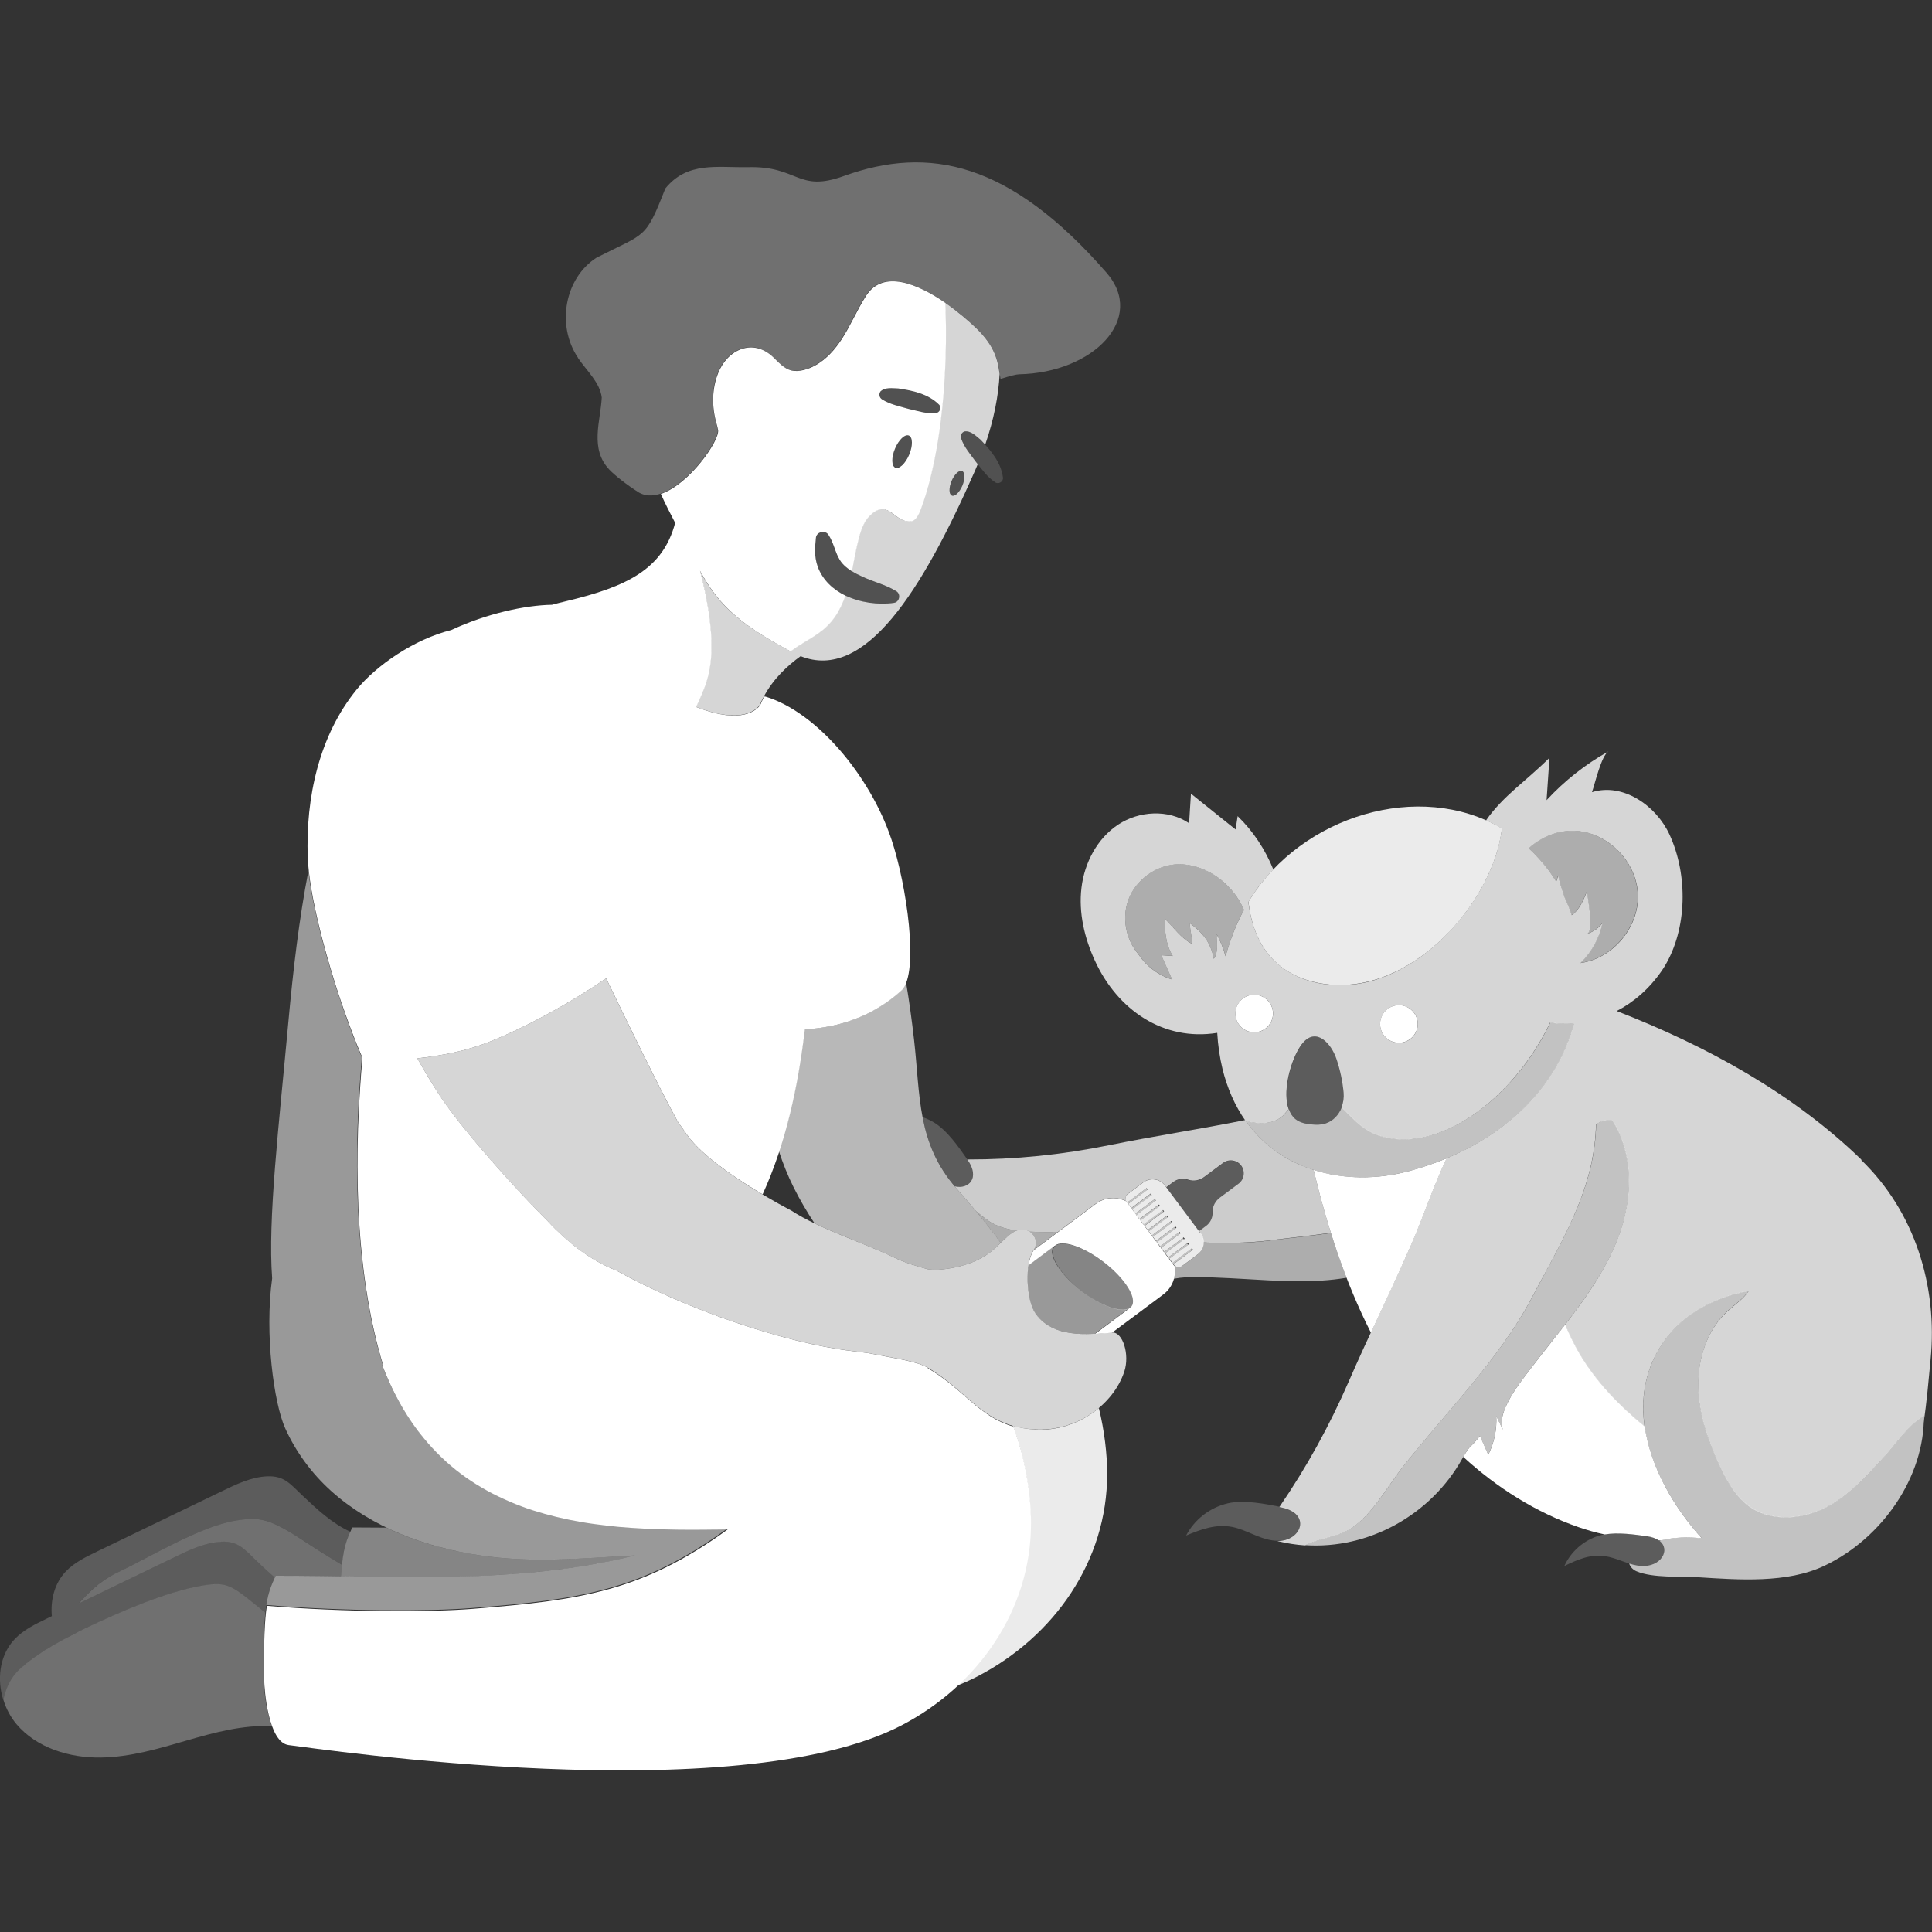 <svg viewBox="0 0 300 300" xmlns="http://www.w3.org/2000/svg"><rect x="0" y="0" width="300" height="300" fill="#333333" stroke="none"/><g fill="#fff"><path d="m 190.61 233.45 c -2.73 .63 -5.15 2.51 -6.43 4.99 2.31 -.97 4.67 -1.84 7.2 -1.33 2.15 .44 4.04 1.78 6.2 2.08 4.42 .62 6.42 -4.17 1.45 -5.16 -2.56 -.51 -5.84 -1.18 -8.41 -.59 z" opacity=".2"/><path d="m 248.32 238.45 c -2.37 .7 -4.4 2.47 -5.41 4.72 1.99 -.98 4.01 -1.86 6.27 -1.54 1.91 .27 3.65 1.36 5.56 1.52 3.92 .32 5.43 -4 1.01 -4.61 -2.28 -.32 -5.21 -.74 -7.43 -.09 z" opacity=".2"/><path d="m 204.68 152.62 c 12.18 2.42 23.82 -8.75 27.48 -19.42 .51 -1.47 .88 -3.02 1.05 -4.57 -12.82 -7.52 -30.99 -1.97 -39.14 11.05 -.07 .12 -.14 .24 -.21 .36 .65 5.97 3.69 11.16 10.82 12.58 z" opacity=".9"/><path d="m 199.78 170.06 c .03 1.54 .42 2.9 1.36 3.7 .69 .58 1.61 .76 2.51 .84 .72 .07 1.47 .07 2.16 -.14 2 -.62 3.05 -2.82 2.87 -4.8 -.17 -1.81 -.55 -3.6 -1.14 -5.32 -.78 -2.27 -3.03 -4.87 -5.15 -2.47 -1.31 1.49 -2.65 5.18 -2.6 8.19 z" opacity=".2"/><path d="m 194.75 154.46 c 1.61 0 2.92 1.3 2.92 2.91 0 1.62 -1.31 2.92 -2.92 2.92 s -2.92 -1.3 -2.92 -2.92 c 0 -1.61 1.31 -2.91 2.92 -2.91 z"/><path d="m 217.22 156.08 c 1.61 0 2.92 1.31 2.92 2.92 0 1.62 -1.31 2.92 -2.92 2.92 -1.62 0 -2.92 -1.3 -2.92 -2.92 0 -1.61 1.3 -2.92 2.92 -2.92 z"/><path d="m 89.75 55.58 c 1.36 2.01 3.41 3.81 3.69 6.15 -.19 3.71 -1.92 7.96 1.21 11.23 .82 .85 2.63 2.31 4.6 3.54 4.88 2.69 12.62 -7.81 12.2 -9.8 -.07 -.34 -.16 -.68 -.25 -1.01 -.74 -2.6 -.7 -5.33 .26 -7.78 1.45 -3.69 5.41 -5.49 8.55 -2.49 .85 .81 1.66 1.77 2.79 2.06 .63 .17 1.31 .1 1.94 -.06 2.51 -.62 4.47 -2.59 5.89 -4.75 s 2.4 -4.57 3.79 -6.75 c 3.95 -6.2 13.94 1.92 17.15 5.01 3.42 3.31 3.41 5.7 3.79 7.91 1.43 -.45 2.43 -.71 2.87 -.72 11.55 -.23 19.78 -8.67 13.59 -15.77 -15.03 -17.25 -27.6 -19.77 -40.78 -15.02 -7.25 2.62 -7.03 -1.59 -14.9 -1.37 -4.8 .08 -9.41 -.91 -12.83 3.31 -3.13 7.98 -2.97 6.82 -10.68 10.74 -4.94 3.18 -6.29 10.5 -2.87 15.56 z" opacity=".3"/><ellipse cx="148.61" cy="75.05" opacity=".15" rx="2.07" ry=".91" transform="matrix(.388 -.922 .922 .388 21.77 182.89)"/><ellipse cx="140.08" cy="70.12" opacity=".15" rx="2.71" ry="1.19" transform="matrix(.388 -.922 .922 .388 21.09 172.01)"/><path d="m 145.29 64.14 c -1.54 .13 -2.84 -.35 -4.28 -.66 -1.41 -.42 -2.78 -.66 -4.07 -1.47 -.4 -.26 -.51 -.79 -.26 -1.18 .68 -.75 1.93 -.53 2.81 -.51 2.25 .33 4.65 .84 6.33 2.52 .43 .46 .1 1.27 -.52 1.3 z" opacity=".15"/><path d="m 154.54 74.89 c -1.3 -.84 -2.04 -2.02 -2.99 -3.14 -.86 -1.19 -1.8 -2.22 -2.32 -3.66 -.16 -.45 .08 -.94 .52 -1.09 .99 -.17 1.85 .76 2.53 1.31 1.58 1.64 3.17 3.51 3.46 5.87 .06 .63 -.7 1.07 -1.21 .71 z" opacity=".15"/><path d="m 138.83 93.62 c -4.41 .63 -10.16 -1.07 -11.89 -5.61 -.64 -1.8 -.4 -3.26 -.3 -4.48 .05 -.99 1.45 -1.33 1.96 -.5 .8 1.23 .98 2.51 1.6 3.61 .64 1.32 2.19 2.22 3.57 2.84 1.75 .86 3.7 1.27 5.4 2.32 .77 .44 .53 1.69 -.34 1.82 z" opacity=".15"/><path d="m 172.75 206.92 c -2.39 .05 -8.89 1.38 -11.95 -2.95 -1.5 -2.12 -1.68 -7.86 -.33 -9.82 1.07 -1.56 -.27 -2.98 -1.18 -3.17 -2.17 -.47 -3.44 1.93 -5.65 3.56 -2.11 1.56 -4.81 2.32 -7.39 2.58 -.69 .07 -1.4 .05 -2.13 -.02 -1.83 -.49 -3.64 -1.03 -5.36 -1.87 -4.71 -2.29 -11.52 -4.39 -15.91 -7.27 -.01 0 -12.36 -6.34 -16.15 -11.72 -.47 -.67 -.96 -1.36 -1.46 -2.06 -3.07 -5.55 -8.75 -17.36 -11.13 -22.27 -5.77 3.97 -12.66 7.7 -18.25 9.91 -3.37 1.33 -7.16 2.08 -11.06 2.52 .97 1.72 2.04 3.52 3.18 5.33 3.44 5.41 12.5 15.46 17.05 19.93 3.62 3.9 7.26 6.37 10.62 7.65 10.76 6.03 26.29 11.32 36.65 12.53 .8 .09 1.66 .21 2.54 .33 3.63 .72 7.4 1.2 9.16 2.23 6.54 3.81 8.61 9.14 16.63 9.62 6.47 .39 12.25 -3.8 13.96 -9.01 .85 -2.61 -.23 -6.08 -1.85 -6.04 z" opacity=".8"/><path d="m 42.67 244.96 c -.95 -.81 -1.86 -1.67 -2.76 -2.52 -1.92 -1.82 -2.85 -3.16 -5.58 -3.05 -2.56 .1 -5 1.29 -7.26 2.38 -4.94 2.38 -9.87 4.77 -14.81 7.15 1.9 -2.02 3.3 -3.45 6.02 -4.75 5.03 -2.42 12.75 -7.12 18.26 -8.04 3.85 -.64 5.36 -.38 11.13 3.46 .8 .53 3.05 1.97 5.45 3.4 .27 -2.62 .73 -3.83 1.3 -5.14 -.03 -.01 -.05 -.02 -.08 -.03 -2.82 -1.3 -5.12 -3.47 -7.38 -5.6 -1.88 -1.77 -2.78 -3.08 -5.45 -2.98 -2.5 .1 -4.88 1.26 -7.09 2.33 -6.46 3.12 -12.92 6.24 -19.38 9.36 -1.71 .83 -3.47 1.68 -4.79 3.05 -1.77 1.84 -2.43 4.42 -2.2 6.97 -.28 .14 -.56 .27 -.84 .41 -1.76 .85 -3.55 1.72 -4.9 3.13 -2.21 2.3 -2.76 5.72 -1.98 8.84 .05 .22 .13 .43 .2 .64 .34 -1.64 1.01 -3.19 2.08 -4.32 2.41 -2.55 7.46 -5.27 10.63 -6.79 5.16 -2.48 12.55 -5.7 18.19 -6.64 3.94 -.66 4.56 .02 9.21 3.77 .19 .16 .38 .29 .57 .44 .3 -2.84 .82 -4 1.47 -5.47 z" opacity=".2"/><path d="m 34.33 239.39 c 2.73 -.11 3.66 1.23 5.58 3.05 .9 .85 1.81 1.71 2.76 2.52 .04 -.09 .08 -.18 .12 -.28 3.41 -.01 6.8 .04 10.18 .09 .04 -.66 .09 -1.25 .14 -1.78 -2.4 -1.43 -4.65 -2.87 -5.45 -3.4 -5.77 -3.84 -7.29 -4.1 -11.13 -3.46 -5.51 .92 -13.22 5.63 -18.26 8.04 -.37 .18 -.7 .35 -1.02 .53 -.11 .06 -.21 .13 -.31 .19 -.21 .12 -.41 .24 -.6 .37 -.12 .08 -.22 .15 -.33 .23 -.17 .12 -.33 .23 -.49 .35 -.11 .08 -.22 .17 -.32 .25 -.15 .12 -.3 .24 -.44 .37 -.1 .09 -.21 .18 -.31 .27 -.14 .13 -.29 .27 -.43 .4 -.1 .09 -.19 .18 -.29 .28 -.15 .15 -.3 .3 -.46 .46 -.09 .09 -.18 .18 -.26 .27 -.19 .2 -.39 .4 -.58 .62 -.05 .06 -.1 .11 -.16 .17 4.94 -2.38 9.87 -4.77 14.81 -7.15 2.26 -1.09 4.7 -2.28 7.26 -2.38 z" opacity=".3"/><path d="m 40.95 260.83 c -.07 -5.06 .03 -8.22 .26 -10.41 -.19 -.15 -.38 -.28 -.57 -.44 -4.65 -3.76 -5.27 -4.43 -9.21 -3.77 -5.64 .94 -13.03 4.17 -18.19 6.64 -.26 .12 -.53 .26 -.81 .4 -.07 .03 -.13 .06 -.2 .1 -.59 .3 -1.22 .62 -1.87 .97 -.04 .02 -.08 .04 -.12 .06 -2.79 1.5 -5.89 3.42 -7.63 5.26 -1.07 1.14 -1.75 2.68 -2.08 4.32 .43 1.38 1.11 2.68 2.04 3.78 3.13 3.69 8.23 5.24 13.08 5.17 9.27 -.14 17.39 -5.27 26.56 -4.88 -1.02 -2.68 -1.25 -6.4 -1.27 -7.2 z" opacity=".3"/><path d="m 98.6 241.52 c -8.48 .44 -15.78 1.24 -24.18 -.02 -4.97 -.75 -9.9 -2.12 -14.42 -4.29 -1.76 -.02 -3.53 -.03 -5.3 -.03 -.84 1.89 -1.47 3.12 -1.74 7.6 15.35 .21 30.49 .51 45.63 -3.25 z" opacity=".4"/><path d="m 59.33 211.99 c .04 0 .09 .01 .13 .01 -4.8 -15.67 -4.46 -34.46 -3.27 -47.81 -3.11 -7.16 -7.39 -20.59 -8.3 -28.96 -1.46 7.53 -2.38 15.48 -3.1 23.33 -1.5 16.38 -3.22 30.8 -2.53 39.94 -1.2 8.64 .28 19.42 2.02 23.27 1.65 3.67 4.12 7.02 7.11 9.72 6.31 5.69 14.64 8.74 23.04 10.01 8.4 1.26 15.69 .47 24.18 .02 -18.48 4.59 -36.95 3.14 -55.81 3.16 -.6 1.37 -1.11 2.39 -1.44 4.54 11.82 .99 25.18 1.02 31.99 .47 16.64 -1.34 26.22 -2.63 39.57 -12.33 -18.93 .26 -43.77 .32 -53.58 -25.39 z" opacity=".5"/><path d="m 143 78.84 c -.25 .67 -.72 1.94 -1.56 2.07 -2.53 .38 -3.42 -3.49 -6.21 -1.08 -1.01 .87 -1.51 2.19 -1.86 3.47 -.49 1.76 -.78 3.57 -1.14 5.37 .5 .31 1.02 .57 1.53 .8 1.75 .86 3.7 1.27 5.4 2.32 .77 .44 .53 1.69 -.34 1.82 -2.43 .35 -5.25 -.02 -7.6 -1.16 -.4 1.14 -.9 2.24 -1.57 3.22 -.38 .56 -.82 1.08 -1.31 1.56 -.38 .36 -.79 .69 -1.22 1 -.07 .05 -.13 .1 -.2 .14 -.05 .04 -.1 .07 -.15 .1 -.55 .38 -1.12 .74 -1.69 1.09 s -.01 .01 -.01 .01 c -.35 .21 -.69 .42 -1.03 .64 -.46 .29 -.9 .59 -1.32 .9 -8.82 -4.63 -11.58 -7.94 -14.07 -12.52 .17 .6 .32 1.2 .46 1.81 .1 .42 .19 .85 .28 1.28 .04 .18 .08 .36 .12 .55 .04 .2 .08 .4 .11 .6 .08 .43 .16 .86 .23 1.29 .11 .66 .21 1.33 .29 1.99 .39 3.12 .5 6.35 -.38 9.37 -.15 .53 -.34 1.04 -.54 1.55 -.04 .11 -.08 .21 -.13 .32 -.33 .81 -.69 1.6 -1.05 2.4 .5 .2 .99 .37 1.44 .52 6.33 2.07 8.24 -.4 8.52 -.84 .19 -.45 .39 -.88 .62 -1.29 1.45 -2.72 3.64 -4.77 5.7 -6.25 9.97 3.96 18.79 -10 27.07 -28.78 .15 -.35 .29 -.69 .43 -1.03 -.09 -.11 -.17 -.22 -.26 -.33 -.86 -1.19 -1.8 -2.22 -2.32 -3.66 -.16 -.45 .08 -.94 .52 -1.09 .99 -.17 1.85 .76 2.53 1.31 .23 .24 .46 .49 .69 .74 1.36 -3.94 2.06 -7.6 2.24 -10.97 -.3 -2.01 -.63 -4.22 -3.67 -7.15 -1.04 -1 -2.8 -2.54 -4.83 -3.94 .45 10.16 -.51 23.11 -3.73 31.85 z m 4.76 -4.15 c .44 -1.05 1.18 -1.75 1.64 -1.55 s .48 1.21 .04 2.26 -1.18 1.75 -1.64 1.55 -.48 -1.21 -.04 -2.26 z" opacity=".8"/><path d="m 186.4 191.48 l -5.51 -7.39 c -.79 -1.06 -2.29 -1.28 -3.35 -.49 l -2.41 1.8 c -.4 .3 -.48 .86 -.18 1.25 l .07 .09 3.02 -2.25 .16 .21 -3.02 2.25 .48 .64 3.02 -2.25 .16 .21 -3.02 2.25 .48 .64 3.02 -2.25 .16 .21 -3.02 2.25 .48 .64 3.02 -2.25 .16 .21 -3.02 2.25 .48 .64 3.02 -2.25 .16 .21 -3.02 2.25 .48 .64 3.02 -2.25 .16 .21 -3.02 2.25 .48 .64 3.02 -2.25 .16 .21 -3.02 2.25 .48 .64 3.02 -2.25 .16 .21 -3.02 2.25 .48 .64 3.02 -2.25 .16 .21 -3.02 2.25 .48 .64 3.02 -2.25 .16 .21 -3.02 2.25 .48 .64 3.02 -2.25 .16 .21 -3.02 2.25 .48 .64 3.02 -2.25 .16 .21 -3.02 2.25 .08 .11 c .3 .4 .86 .48 1.25 .18 l 2.41 -1.8 c 1.06 -.79 1.28 -2.29 .49 -3.35 z" opacity=".9"/><path d="m 174.73 185.59 h 3.76 v .27 h -3.76 z" opacity=".7" transform="matrix(.802 -.597 .597 .802 -75.97 142.25)"/><path d="m 175.36 186.45 h 3.76 v .27 h -3.76 z" opacity=".7" transform="matrix(.802 -.597 .597 .802 -76.36 142.82)"/><path d="m 176 187.3 h 3.76 v .27 h -3.76 z" opacity=".7" transform="matrix(.802 -.597 .597 .802 -76.74 143.35)"/><path d="m 176.63 188.15 h 3.76 v .27 h -3.76 z" opacity=".7" transform="matrix(.802 -.597 .597 .802 -77.12 143.92)"/><path d="m 177.26 189 h 3.76 v .27 h -3.76 z" opacity=".7" transform="matrix(.802 -.597 .597 .802 -77.5 144.42)"/><path d="m 179.17 191.56 h 3.76 v .27 h -3.76 z" opacity=".7" transform="matrix(.802 -.597 .597 .802 -78.65 146.1)"/><path d="m 179.81 192.41 h 3.76 v .27 h -3.76 z" opacity=".7" transform="matrix(.802 -.597 .597 .802 -79.04 146.64)"/><path d="m 181.71 194.97 h 3.76 v .27 h -3.76 z" opacity=".7" transform="matrix(.802 -.597 .597 .802 -80.19 148.27)"/><path d="m 181.08 194.12 h 3.76 v .27 h -3.76 z" opacity=".7" transform="matrix(.802 -.597 .597 .802 -79.8 147.74)"/><path d="m 178.54 190.71 h 3.76 v .27 h -3.76 z" opacity=".7" transform="matrix(.802 -.597 .597 .802 -78.27 145.54)"/><path d="m 177.9 189.86 h 3.76 v .27 h -3.76 z" opacity=".7" transform="matrix(.802 -.597 .597 .802 -77.89 145.01)"/><path d="m 180.44 193.26 h 3.76 v .27 h -3.76 z" opacity=".7" transform="matrix(.802 -.597 .597 .802 -79.42 147.2)"/><path d="m 192.72 181.03 c -.66 -.89 -1.93 -1.08 -2.82 -.41 l -2.9 2.16 c -.71 .53 -1.65 .73 -2.49 .44 -.76 -.26 -1.63 -.16 -2.32 .35 l -1.1 .82 5.08 6.82 1.1 -.82 c .69 -.51 1.04 -1.32 1 -2.12 -.04 -.89 .42 -1.73 1.13 -2.26 l 2.9 -2.16 c .89 -.66 1.08 -1.93 .41 -2.82 z" opacity=".2"/><ellipse cx="169.65" cy="198.2" opacity=".4" rx="2.83" ry="7.6" transform="matrix(.611 -.792 .792 .611 -90.91 211.53)"/><path d="m 219.08 193.42 c 1.91 -4.39 3.47 -9.15 5.56 -13.56 -1.91 .8 -3.9 1.47 -5.93 2.01 -4.81 1.28 -10.02 1.3 -14.74 -.21 2.11 8.76 4.87 17.34 8.91 25.28 2.09 -4.49 4.24 -9.02 6.2 -13.53 z"/><path d="m 248.19 198.38 c 1.13 -1.86 2.13 -3.78 2.93 -5.8 2.08 -5.25 2.65 -11.33 .41 -16.51 -.32 -.74 -.71 -1.45 -1.15 -2.13 -.88 -.11 -1.76 .07 -2.53 .63 -.2 10.16 -5.48 18.35 -10.02 27 -4.95 9.42 -13.51 17.93 -20.09 26.32 -2.49 3.18 -5.01 7.99 -8.67 9.83 -1.98 1 -4.45 1.2 -6.42 2.21 9.84 .67 19.5 -4.67 24.38 -13.38 1.41 -2.52 .98 -1.32 2.77 -3.58 .43 .98 .86 1.96 1.29 2.93 .92 -1.86 1.36 -3.96 1.24 -6.03 l 1.1 2.29 c -1.34 -2.78 2.89 -7.84 4.36 -9.79 3.45 -4.57 7.38 -9.04 10.39 -13.99 z" opacity=".7"/><path d="m 292.63 226.14 c -2.7 2.94 -5.36 5.96 -8.96 7.83 -3.74 1.95 -8.59 2.37 -12.02 -.09 -2.07 -1.48 -3.37 -3.77 -4.47 -6.06 -1.89 -3.93 -3.37 -8.15 -3.46 -12.5 -.09 -4.36 1.37 -8.89 4.6 -11.81 1.11 -1 2.45 -1.89 3.24 -3.1 -5.65 1.03 -10.81 3.92 -13.79 8.77 -6.07 9.88 -.56 21.9 6.48 29.67 -2.23 -.24 -4.48 -.17 -6.59 .39 1.84 1.4 .24 4.17 -2.92 3.91 -.6 -.05 -1.18 -.19 -1.76 -.37 .15 .53 .61 .99 1.14 1.21 2.57 1.08 6.79 .75 9.53 .92 6.3 .4 13.85 .98 19.65 -1.78 9 -4.28 15.56 -13.83 15.44 -23.31 -2.46 1.46 -4.24 4.27 -6.12 6.32 z" opacity=".7"/><path d="m 255.4 221.51 c -3.97 -3.26 -7.51 -6.88 -10.14 -11.34 -.85 -1.45 -1.58 -2.96 -2.22 -4.5 -1.75 2.26 -3.55 4.47 -5.24 6.7 -1.48 1.96 -5.7 7.01 -4.36 9.79 l -1.1 -2.29 c .12 2.07 -.32 4.17 -1.24 6.03 -.43 -.98 -.86 -1.96 -1.29 -2.93 -1.71 2.16 -1.4 1.18 -2.59 3.26 5.21 4.77 11.26 8.61 17.91 10.91 1.36 .47 2.7 .84 4.04 1.13 2.09 -.36 4.59 0 6.59 .28 .78 .11 1.37 .34 1.8 .63 .12 0 .25 .01 .37 .01 2.04 -.5 4.19 -.55 6.33 -.32 -4.26 -4.7 -7.95 -10.95 -8.86 -17.35 z"/><path d="m 190.31 148.48 c .7 -2.56 1.66 -5 2.85 -7.2 -.99 -2.29 -2.71 -4.28 -4.86 -5.57 -1.59 -.95 -3.42 -1.54 -5.27 -1.52 -3.38 .04 -6.63 2.33 -7.81 5.5 -1.05 2.8 -.41 6.14 1.5 8.42 1.25 1.87 3.13 3.33 5.28 3.97 -.56 -1.26 -1.12 -2.51 -1.68 -3.77 .6 .04 1.19 .08 1.79 .13 -1.17 -1.84 -1.22 -4 -1.27 -5.81 1.28 1.2 2.6 3.14 4.27 3.92 .05 -.79 -.39 -2.4 -.34 -3.2 2.03 1.49 3.25 3.05 3.7 5.52 .74 -.93 .45 -2.43 .46 -3.8 .54 .91 1.01 2.13 1.39 3.41 z" opacity=".6"/><path d="m 248.14 129.89 c -3.85 -1.8 -7.93 -.74 -10.79 1.81 1.12 1.03 2.17 2.19 3.14 3.49 .41 .55 .79 1.13 1.14 1.71 .1 -.32 .2 -.63 .31 -.94 .21 1.01 .61 2.2 1 3.38 .42 .9 .77 1.82 1.09 2.76 1.17 -.75 1.85 -2.4 2.37 -3.68 .07 .73 1.15 6.26 0 6.58 .95 -.29 1.8 -.88 2.41 -1.66 -.49 2.34 -1.7 4.53 -3.42 6.19 5.05 -.7 9.14 -5.61 8.92 -10.7 -.17 -3.82 -2.76 -7.34 -6.18 -8.94 z" opacity=".6"/><path d="m 289.04 180.07 c -10.6 -10.27 -23.96 -17.63 -38 -23.08 2.63 -1.36 5.05 -3.44 6.98 -6.23 .16 -.23 .32 -.47 .46 -.71 3.53 -5.82 3.64 -14.21 .77 -20.44 -2.09 -4.55 -7.27 -8.1 -12.05 -6.6 .46 -1.28 1.45 -5.7 2.57 -6.34 -3.58 2 -6.84 4.57 -9.62 7.58 .15 -2.19 .3 -4.39 .45 -6.58 -3.58 3.58 -7.2 5.9 -9.85 9.72 .84 .37 1.65 .79 2.45 1.25 -.17 1.55 -.55 3.1 -1.05 4.57 -1.12 3.25 -2.97 6.54 -5.36 9.48 -.67 .82 -1.38 1.62 -2.12 2.38 -.03 .03 -.06 .06 -.09 .09 -.74 .75 -1.51 1.46 -2.32 2.13 -.04 .03 -.07 .06 -.11 .09 -.37 .3 -.74 .6 -1.12 .88 -.04 .03 -.09 .07 -.13 .1 -.81 .6 -1.66 1.15 -2.52 1.65 -.08 .05 -.16 .09 -.24 .14 -.4 .22 -.8 .44 -1.2 .64 -.03 .02 -.07 .04 -.1 .05 -.44 .21 -.88 .41 -1.33 .6 -.08 .04 -.17 .07 -.25 .1 -.37 .15 -.74 .28 -1.11 .41 -.1 .04 -.21 .07 -.31 .11 -.45 .14 -.91 .28 -1.37 .39 -.02 .01 -.04 .01 -.06 .01 -.43 .1 -.87 .19 -1.3 .26 -.12 .02 -.25 .04 -.37 .06 -.38 .06 -.75 .1 -1.13 .13 -.09 .01 -.19 .02 -.28 .03 -.46 .03 -.92 .05 -1.39 .04 -.11 0 -.22 -.01 -.33 -.01 -.37 -.01 -.74 -.03 -1.11 -.07 -.13 -.01 -.27 -.02 -.4 -.04 -.47 -.05 -.94 -.12 -1.42 -.22 -1.12 -.22 -2.13 -.55 -3.05 -.95 -.01 -.01 -.02 -.01 -.04 -.02 -1.01 -.44 -1.91 -.97 -2.7 -1.59 -.38 -.3 -.74 -.61 -1.07 -.94 -.01 -.01 -.02 -.02 -.03 -.02 -.66 -.67 -1.24 -1.4 -1.72 -2.19 -.01 -.02 -.03 -.04 -.04 -.06 -.22 -.36 -.42 -.74 -.61 -1.12 -.02 -.05 -.05 -.09 -.07 -.14 -.38 -.81 -.69 -1.66 -.93 -2.54 -.03 -.1 -.05 -.2 -.08 -.3 -.09 -.34 -.16 -.68 -.23 -1.02 -.02 -.12 -.05 -.24 -.07 -.36 -.08 -.44 -.14 -.88 -.19 -1.33 .07 -.12 .14 -.24 .21 -.36 .26 -.42 .54 -.83 .82 -1.24 .04 -.05 .08 -.1 .11 -.15 .25 -.36 .51 -.71 .78 -1.05 .01 -.02 .03 -.03 .04 -.05 .6 -.77 1.24 -1.5 1.91 -2.2 -1.26 -3.1 -3.13 -5.95 -5.54 -8.28 -.11 .69 -.21 1.38 -.32 2.07 -2.31 -1.85 -4.62 -3.71 -6.93 -5.56 -.1 1.53 -.19 3.06 -.29 4.59 -3.22 -2.19 -7.77 -1.93 -11.02 .22 s -5.23 5.93 -5.69 9.79 c -.47 3.87 .46 7.81 2.09 11.35 3.5 7.62 10.62 12.53 18.99 11.19 .11 1.91 .38 3.79 .82 5.61 .72 2.93 1.9 5.68 3.59 8.08 2.28 .57 4.61 .51 6.01 -1.06 .23 -.26 .45 -.52 .67 -.78 -.23 -.64 -.33 -1.37 -.35 -2.15 -.05 -3.01 1.29 -6.71 2.6 -8.19 2.12 -2.4 4.37 .2 5.15 2.47 .59 1.72 .97 3.51 1.14 5.32 .07 .76 -.05 1.56 -.33 2.29 1.82 1.74 3.31 3.65 6.12 4.47 6.37 1.84 13.11 -1.78 17.68 -5.99 3.57 -3.29 6.49 -7.28 8.59 -11.66 1.22 .19 2.47 .23 3.71 .13 -2.72 9.95 -10.36 17 -19.8 20.95 -2.09 4.42 -3.66 9.19 -5.57 13.58 -3.06 7.02 -6.59 14.1 -9.57 20.98 -3.04 6.99 -6.56 13.37 -10.81 19.58 .11 .02 .22 .04 .33 .07 4.65 .93 3.19 5.19 -.64 5.21 .04 .01 .08 .02 .11 .03 1.38 .34 2.77 .55 4.16 .65 1.97 -1.01 4.43 -1.21 6.42 -2.21 3.67 -1.85 6.18 -6.66 8.67 -9.83 6.58 -8.39 15.14 -16.9 20.09 -26.32 .85 -1.62 1.73 -3.22 2.59 -4.82 .01 -.01 .01 -.02 .02 -.03 3.74 -6.95 7.25 -13.9 7.41 -22.15 .77 -.56 1.65 -.74 2.53 -.63 .44 .68 .83 1.39 1.15 2.13 2.24 5.19 1.67 11.26 -.41 16.51 -.8 2.02 -1.8 3.94 -2.93 5.8 -1.54 2.53 -3.32 4.93 -5.15 7.29 .63 1.55 1.36 3.05 2.22 4.5 2.63 4.46 6.17 8.09 10.14 11.35 -.6 -4.18 -.02 -8.43 2.38 -12.33 2.98 -4.85 8.14 -7.74 13.79 -8.77 -.79 1.21 -2.14 2.1 -3.24 3.1 -3.24 2.92 -4.69 7.45 -4.6 11.81 s 1.58 8.57 3.46 12.5 c .58 1.22 1.23 2.43 2.01 3.53 .17 .24 .35 .47 .53 .7 .02 .02 .03 .04 .05 .06 .17 .21 .35 .41 .53 .6 .07 .07 .14 .14 .21 .2 .14 .14 .28 .28 .43 .41 .23 .2 .46 .39 .71 .57 .23 .16 .46 .31 .7 .45 l .12 .06 c .21 .11 .41 .22 .63 .32 .02 .01 .05 .02 .07 .03 .24 .1 .47 .2 .72 .28 h .01 c .26 .09 .52 .17 .79 .23 2.93 .73 6.25 .13 8.98 -1.29 3.59 -1.87 6.26 -4.89 8.96 -7.83 1.88 -2.05 3.66 -4.86 6.12 -6.32 0 .34 -.02 .68 -.03 1.02 .49 -3.16 .76 -6.48 1.08 -9.78 1.11 -11.43 -2.43 -22.92 -10.77 -30.99 z m -100.11 -34.99 c -.02 1.37 .28 2.88 -.46 3.8 -.45 -2.48 -1.67 -4.03 -3.7 -5.52 -.05 .79 .39 2.4 .34 3.2 -1.67 -.78 -2.99 -2.73 -4.27 -3.92 .05 1.82 .11 3.97 1.27 5.81 -.6 -.04 -1.19 -.08 -1.79 -.13 .56 1.26 1.12 2.51 1.68 3.77 -2.16 -.64 -4.04 -2.1 -5.28 -3.97 -1.91 -2.29 -2.55 -5.62 -1.5 -8.42 1.18 -3.17 4.43 -5.46 7.81 -5.5 1.85 -.02 3.68 .57 5.27 1.52 2.15 1.28 3.87 3.27 4.86 5.57 -1.19 2.2 -2.15 4.64 -2.85 7.2 -.37 -1.28 -.85 -2.5 -1.39 -3.41 z m 8.7 12.84 c -.3 1.59 -1.82 2.63 -3.41 2.33 s -2.63 -1.82 -2.33 -3.41 1.82 -2.63 3.41 -2.33 2.63 1.82 2.33 3.41 z m 22.47 1.63 c -.3 1.59 -1.82 2.63 -3.41 2.33 s -2.63 -1.82 -2.33 -3.41 1.82 -2.63 3.41 -2.33 2.63 1.82 2.33 3.41 z m 25.31 -10.01 c 1.72 -1.66 2.93 -3.85 3.42 -6.19 -.61 .78 -1.46 1.37 -2.41 1.66 1.15 -.33 .07 -5.85 0 -6.58 -.52 1.28 -1.21 2.93 -2.37 3.68 -.31 -.94 -.67 -1.86 -1.09 -2.76 -.39 -1.18 -.8 -2.37 -1 -3.38 -.11 .31 -.21 .63 -.31 .94 -.36 -.58 -.73 -1.16 -1.14 -1.71 -.97 -1.3 -2.02 -2.46 -3.14 -3.49 2.86 -2.55 6.94 -3.61 10.79 -1.81 3.42 1.6 6.01 5.12 6.18 8.94 .23 5.09 -3.87 10.01 -8.92 10.7 z" opacity=".8"/><path d="m 240.74 158.76 c -1.05 2.19 -2.3 4.28 -3.74 6.24 -.02 .03 -.04 .05 -.06 .08 -.34 .46 -.69 .91 -1.05 1.36 -.07 .09 -.15 .17 -.22 .26 -.31 .38 -.63 .76 -.96 1.12 -.17 .2 -.36 .38 -.54 .57 -.24 .25 -.47 .51 -.71 .76 -.43 .44 -.87 .86 -1.31 1.27 -4.57 4.21 -11.31 7.83 -17.68 5.99 -2.82 -.82 -4.3 -2.73 -6.12 -4.47 -.45 1.16 -1.31 2.13 -2.54 2.52 -.69 .22 -1.44 .21 -2.16 .14 -.89 -.08 -1.82 -.27 -2.51 -.84 -.47 -.39 -.8 -.92 -1.01 -1.55 -.22 .26 -.45 .52 -.67 .78 -1.4 1.57 -3.73 1.63 -6.01 1.06 1.7 2.42 3.92 4.48 6.71 6 5.59 3.05 12.4 3.46 18.56 1.82 12.08 -3.22 22.47 -11 25.73 -22.98 -1.24 .1 -2.49 .06 -3.71 -.13 z" opacity=".7"/><path d="m 160.64 221.97 c -1.26 -.08 -2.37 -.28 -3.38 -.58 1.81 4.68 2.75 10.36 2.75 14.94 0 .76 -.03 1.51 -.08 2.26 -.02 .22 -.04 .44 -.06 .67 -.05 .55 -.11 1.1 -.19 1.65 -.03 .22 -.06 .43 -.09 .65 -.11 .71 -.24 1.42 -.4 2.11 -.04 .16 -.08 .32 -.12 .47 -.13 .54 -.28 1.08 -.44 1.62 -.08 .27 -.16 .53 -.25 .8 -.14 .44 -.29 .87 -.45 1.29 -.1 .26 -.19 .53 -.29 .79 -.24 .6 -.5 1.2 -.77 1.78 -.14 .3 -.3 .6 -.45 .9 -.16 .32 -.33 .65 -.5 .97 -.18 .33 -.37 .67 -.56 .99 -.15 .26 -.32 .52 -.48 .78 -.76 1.23 -1.6 2.41 -2.51 3.55 -.13 .17 -.27 .33 -.4 .5 -.31 .37 -.62 .73 -.94 1.09 -.1 .11 -.2 .21 -.3 .32 -.74 .8 -1.5 1.57 -2.31 2.31 1.19 -.47 2.32 -.98 3.38 -1.53 11.85 -6.16 20.14 -17.88 20.12 -31.46 0 -3.11 -.44 -6.73 -1.29 -10.2 -2.64 2.21 -6.2 3.58 -10.01 3.35 z" opacity=".9"/><path d="m 144.01 212.35 c -1.76 -1.02 -5.54 -1.5 -9.16 -2.23 -.88 -.12 -1.74 -.24 -2.54 -.33 -10.36 -1.21 -25.89 -6.51 -36.65 -12.53 -1.9 -.73 -3.9 -1.85 -5.93 -3.38 -.37 -.28 -.75 -.58 -1.12 -.89 -.05 -.04 -.09 -.08 -.14 -.12 -.33 -.28 -.67 -.57 -1 -.87 -.15 -.13 -.29 -.27 -.44 -.41 -.25 -.23 -.5 -.46 -.75 -.71 -.41 -.41 -.83 -.83 -1.24 -1.28 -4.55 -4.47 -13.61 -14.52 -17.05 -19.93 -1.15 -1.81 -2.22 -3.61 -3.18 -5.33 3.91 -.44 7.7 -1.19 11.06 -2.52 5.6 -2.22 12.48 -5.94 18.25 -9.91 2.38 4.91 8.06 16.71 11.13 22.27 .5 .69 .98 1.38 1.46 2.06 .13 .19 .28 .38 .43 .57 .05 .06 .1 .12 .15 .18 .11 .13 .22 .26 .34 .39 .06 .07 .13 .14 .19 .21 .12 .13 .24 .25 .36 .38 l .21 .21 c .14 .14 .28 .28 .43 .42 .06 .05 .11 .11 .17 .16 .21 .19 .42 .38 .64 .58 .04 .03 .08 .07 .12 .1 .18 .16 .37 .32 .56 .47 .08 .06 .16 .13 .24 .19 l .48 .39 c .09 .07 .17 .13 .26 .2 l .51 .39 .24 .18 c .21 .16 .42 .31 .64 .47 .04 .03 .07 .05 .11 .08 .26 .19 .52 .37 .79 .56 .03 .02 .07 .05 .1 .07 .23 .16 .45 .31 .68 .46 .06 .04 .13 .09 .19 .13 .2 .14 .41 .27 .61 .4 .06 .04 .12 .08 .18 .12 .22 .15 .45 .29 .67 .43 .03 .02 .06 .04 .1 .06 .8 .51 1.58 .99 2.31 1.42 3.62 -7.91 5.53 -16.85 6.56 -25.62 5.01 -.27 10.41 -1.84 15.09 -6.11 2.64 -2.83 .75 -16.23 -1.65 -23.4 -3.32 -9.92 -11.64 -19.76 -19.52 -22.15 -.01 0 -.09 -.01 -.23 -.02 -.22 .41 -.42 .84 -.6 1.28 -.24 .39 -2.12 2.95 -8.53 .86 -.45 -.15 -.93 -.33 -1.44 -.52 .64 -1.4 1.29 -2.79 1.72 -4.27 .88 -3.02 .77 -6.25 .38 -9.37 -.32 -2.54 -.83 -5.05 -1.5 -7.51 2.5 4.57 5.26 7.88 14.07 12.52 1.78 -1.35 4 -2.32 5.63 -3.88 .49 -.47 .93 -1 1.31 -1.56 .67 -.98 1.17 -2.09 1.57 -3.22 -1.92 -.94 -3.51 -2.4 -4.29 -4.45 -.64 -1.8 -.4 -3.26 -.3 -4.48 .05 -.99 1.45 -1.33 1.96 -.5 .8 1.23 .98 2.51 1.6 3.61 .41 .84 1.18 1.5 2.04 2.04 .36 -1.79 .65 -3.6 1.14 -5.37 .35 -1.29 .85 -2.6 1.86 -3.47 2.79 -2.42 3.68 1.46 6.21 1.08 .84 -.13 1.32 -1.4 1.56 -2.07 3.22 -8.74 4.18 -21.69 3.73 -31.85 -4.23 -2.92 -9.65 -5.26 -12.32 -1.07 -1.39 2.18 -2.38 4.59 -3.79 6.75 s -3.38 4.13 -5.89 4.75 c -.64 .16 -1.31 .22 -1.94 .06 -1.13 -.3 -1.95 -1.25 -2.79 -2.06 -3.14 -2.99 -7.1 -1.2 -8.55 2.49 -.96 2.44 -1 5.17 -.26 7.78 .1 .33 .18 .67 .25 1.01 .34 1.57 -4.45 8.49 -8.88 9.96 .69 1.54 1.45 3.02 2.22 4.49 -1.89 7.17 -7.44 9.91 -16.97 12.17 -.73 .17 -1.45 .36 -2.16 .55 -4.21 .07 -10.16 1.37 -15.63 3.92 -5.83 1.45 -11.67 5.54 -14.67 9.21 -5.87 7.18 -7.96 16.85 -7.62 26.12 .02 .66 .09 1.39 .17 2.14 .4 3.63 1.42 8.21 2.72 12.82 .01 .05 .03 .1 .04 .15 .16 .56 .32 1.11 .48 1.67 .04 .15 .09 .29 .13 .44 .15 .49 .3 .99 .45 1.48 .06 .21 .13 .41 .19 .62 l .42 1.32 c .08 .25 .16 .51 .25 .76 .13 .39 .26 .78 .39 1.16 .1 .29 .2 .58 .3 .86 .12 .34 .24 .69 .36 1.02 .11 .32 .23 .63 .34 .94 .11 .29 .21 .59 .32 .88 .13 .34 .25 .67 .38 1 .09 .25 .19 .5 .28 .73 .14 .37 .28 .71 .42 1.06 .08 .19 .15 .38 .23 .56 .21 .52 .42 1.01 .62 1.48 v .01 c -.28 3.09 -.5 6.48 -.64 10.05 -.01 .29 -.03 .58 -.04 .87 -.02 .45 -.02 .92 -.03 1.38 -.01 .53 -.03 1.06 -.04 1.6 -.01 .32 0 .65 -.01 .97 -.01 .69 -.01 1.37 -.01 2.07 0 .25 .01 .51 .01 .76 .01 .78 .01 1.55 .03 2.33 .01 .22 .02 .45 .02 .67 .02 .81 .05 1.63 .08 2.45 .37 8.29 1.49 16.86 3.87 24.66 -.04 0 -.09 -.01 -.13 -.01 .29 .77 .6 1.51 .92 2.24 l .09 .21 c .64 1.43 1.34 2.78 2.07 4.04 .03 .05 .06 .1 .09 .15 .37 .63 .76 1.24 1.15 1.83 .02 .02 .03 .05 .05 .07 .8 1.19 1.65 2.29 2.54 3.32 .04 .04 .07 .09 .11 .13 .88 1.01 1.81 1.95 2.76 2.82 .03 .03 .07 .06 .1 .09 .48 .43 .97 .85 1.47 1.25 .02 .01 .03 .02 .05 .04 1.01 .8 2.05 1.54 3.13 2.21 .04 .03 .09 .05 .13 .08 1.06 .66 2.14 1.25 3.25 1.79 .04 .02 .09 .04 .13 .06 .56 .27 1.12 .52 1.69 .77 l .06 .03 c .58 .24 1.16 .48 1.74 .69 0 0 .01 0 .01 .01 .58 .22 1.16 .42 1.75 .61 .05 .02 .11 .04 .16 .05 1.16 .37 2.34 .7 3.54 .99 .06 .01 .12 .03 .18 .04 .59 .14 1.19 .27 1.79 .4 .03 .01 .06 .01 .1 .02 .6 .12 1.2 .23 1.8 .34 .02 0 .04 .01 .07 .01 .6 .1 1.2 .2 1.81 .28 .07 .01 .14 .02 .22 .03 1.2 .17 2.4 .3 3.61 .42 .08 .01 .16 .02 .23 .02 .59 .05 1.19 .1 1.78 .14 .05 0 .11 .01 .16 .01 .57 .04 1.14 .07 1.71 .1 .05 0 .1 .01 .15 .01 .59 .03 1.17 .05 1.75 .08 .09 0 .19 .01 .28 .01 1.17 .04 2.33 .06 3.48 .08 h .29 c .56 .01 1.12 .01 1.68 .01 h .21 c .53 0 1.05 0 1.57 -.01 h .2 c .55 0 1.1 -.01 1.64 -.02 h .34 c .53 -.01 1.05 -.01 1.57 -.02 -13.35 9.69 -22.93 10.98 -39.57 12.33 -6.81 .55 -20.17 .52 -31.99 -.47 -.34 2.19 -.5 5.54 -.41 11.61 .02 1.25 .58 9.64 3.82 10.02 4.69 .56 69.54 10.24 95.13 -3.06 11.85 -6.16 20.14 -17.88 20.12 -31.46 -.01 -4.58 -.95 -10.26 -2.75 -14.94 -5.39 -1.56 -7.74 -5.84 -13.25 -9.05 z m -2.83 -141.76 c -.58 1.38 -1.54 2.29 -2.15 2.03 s -.63 -1.58 -.05 -2.96 1.54 -2.29 2.15 -2.03 .63 1.58 .05 2.96 z m -4.5 -9.76 c .68 -.75 1.93 -.53 2.81 -.51 2.25 .33 4.65 .84 6.33 2.52 .43 .46 .1 1.27 -.52 1.3 -1.54 .14 -2.84 -.35 -4.28 -.66 -1.41 -.42 -2.78 -.66 -4.07 -1.47 -.4 -.26 -.51 -.79 -.26 -1.18 z"/><path d="m 148.25 184.21 c 2.13 .51 3.97 -1.27 2 -4.11 -1.39 -2 -3.17 -4.58 -5.28 -5.84 -.54 -.32 -1.11 -.58 -1.7 -.78 .72 3.75 2.06 7.27 4.99 10.73 z" opacity=".2"/><path d="m 155.4 192.99 c .86 -.84 1.63 -1.6 2.5 -1.91 -1.35 -.18 -2.63 -.51 -3.73 -1.1 -.94 -.5 -1.78 -1.21 -2.62 -1.92 1.21 1.45 2.55 3.14 3.85 4.93 z" opacity=".6"/><path d="m 160.49 194.11 l 3.77 -2.81 c -1.42 0 -2.91 .02 -4.39 -.05 .76 .51 1.43 1.63 .62 2.86 z" opacity=".6"/><path d="m 206.67 191.46 c -3.11 .45 -6.27 .76 -9.42 1.16 -3.35 .43 -6.84 .48 -10.38 .34 -.02 .71 -.34 1.41 -.95 1.87 l -2.41 1.8 c -.36 .27 -.84 .21 -1.15 -.09 .12 .68 .08 1.38 -.11 2.03 2.35 -.46 5.29 -.23 6.72 -.18 5.34 .19 10.87 .8 16.27 .46 1.3 -.08 2.59 -.23 3.86 -.44 -.88 -2.28 -1.69 -4.6 -2.43 -6.94 z" opacity=".6"/><path d="m 203.97 181.66 c -1.32 -.42 -2.6 -.95 -3.82 -1.62 -2.84 -1.55 -5.08 -3.65 -6.79 -6.12 -6.99 1.41 -14.28 2.51 -21.11 3.9 -7.4 1.5 -14.56 2.23 -22.05 2.22 .02 .02 .03 .05 .05 .07 1.98 2.84 .14 4.61 -2 4.1 .07 .09 .14 .18 .21 .26 .73 .83 1.83 2.08 3.09 3.59 .85 .7 1.69 1.42 2.62 1.92 1.1 .59 2.38 .92 3.73 1.1 .43 -.15 .88 -.2 1.39 -.1 .18 .04 .38 .14 .58 .27 1.48 .07 2.97 .05 4.39 .05 l 4.44 -3.31 .67 -.5 .76 -.57 c 1.43 -1.06 3.27 -1.15 4.76 -.41 -.2 -.38 -.12 -.86 .24 -1.13 l 2.41 -1.8 c 1.06 -.79 2.56 -.57 3.35 .49 l .21 .28 1.1 -.82 c .69 -.51 1.56 -.62 2.32 -.35 .84 .29 1.77 .1 2.49 -.44 l 2.9 -2.16 c .89 -.66 2.16 -.48 2.82 .41 s .48 2.16 -.41 2.82 l -2.9 2.16 c -.71 .53 -1.17 1.37 -1.13 2.26 .03 .8 -.31 1.61 -1 2.12 l -1.1 .82 .21 .28 c .33 .44 .47 .97 .46 1.48 3.54 .14 7.03 .09 10.38 -.34 3.15 -.4 6.31 -.71 9.42 -1.16 -1.01 -3.23 -1.9 -6.5 -2.69 -9.8 z" opacity=".75"/><path d="m 138.76 195.23 c 1.72 .84 3.53 1.38 5.36 1.87 .73 .08 1.45 .09 2.13 .02 2.59 -.26 5.29 -1.02 7.39 -2.58 .65 -.48 1.22 -1.03 1.76 -1.55 -2.65 -3.67 -5.52 -6.89 -6.94 -8.52 -6.09 -6.99 -5.53 -14.24 -6.53 -23.06 -.34 -2.97 -.74 -5.93 -1.24 -8.88 -.18 .49 -.4 .9 -.67 1.19 -4.68 4.28 -10.08 5.85 -15.09 6.11 -.76 6.38 -1.98 12.84 -3.98 18.93 .61 1.85 1.33 3.69 2.25 5.54 1 2.01 2.11 3.89 3.29 5.67 3.99 1.92 8.72 3.53 12.26 5.26 z" opacity=".65"/><path d="m 160.79 203.97 c 2.22 3.14 6.24 3.3 9.2 3.14 l 5.36 -4 c -1.25 .77 -4.4 -.33 -7.44 -2.67 -3.33 -2.56 -5.25 -5.65 -4.29 -6.88 .04 -.05 .09 -.1 .14 -.14 l -.01 -.01 -4.06 3.03 c -.39 2.53 0 5.98 1.09 7.52 z" opacity=".5"/><path d="m 182.35 196.54 c -.03 -.03 -.07 -.05 -.1 -.09 l -7.29 -9.79 c -.03 -.04 -.04 -.08 -.06 -.12 -1.49 -.75 -3.33 -.66 -4.76 .41 l -.76 .57 -.67 .5 -8.21 6.12 c -.01 .01 -.01 .03 -.02 .04 -.37 .53 -.62 1.35 -.76 2.29 l 4.06 -3.03 .01 .01 c 1.11 -1 4.42 .09 7.61 2.54 3.33 2.56 5.25 5.65 4.29 6.88 -.03 .03 -.06 .06 -.09 .09 l .01 .01 -.05 .04 c -.05 .05 -.11 .09 -.17 .13 l -5.36 4 c 1.05 -.06 1.97 -.16 2.62 -.18 l 6.55 -4.88 .67 -.5 .76 -.57 c 1.43 -1.06 2.04 -2.8 1.75 -4.45 z"/></g></svg>
